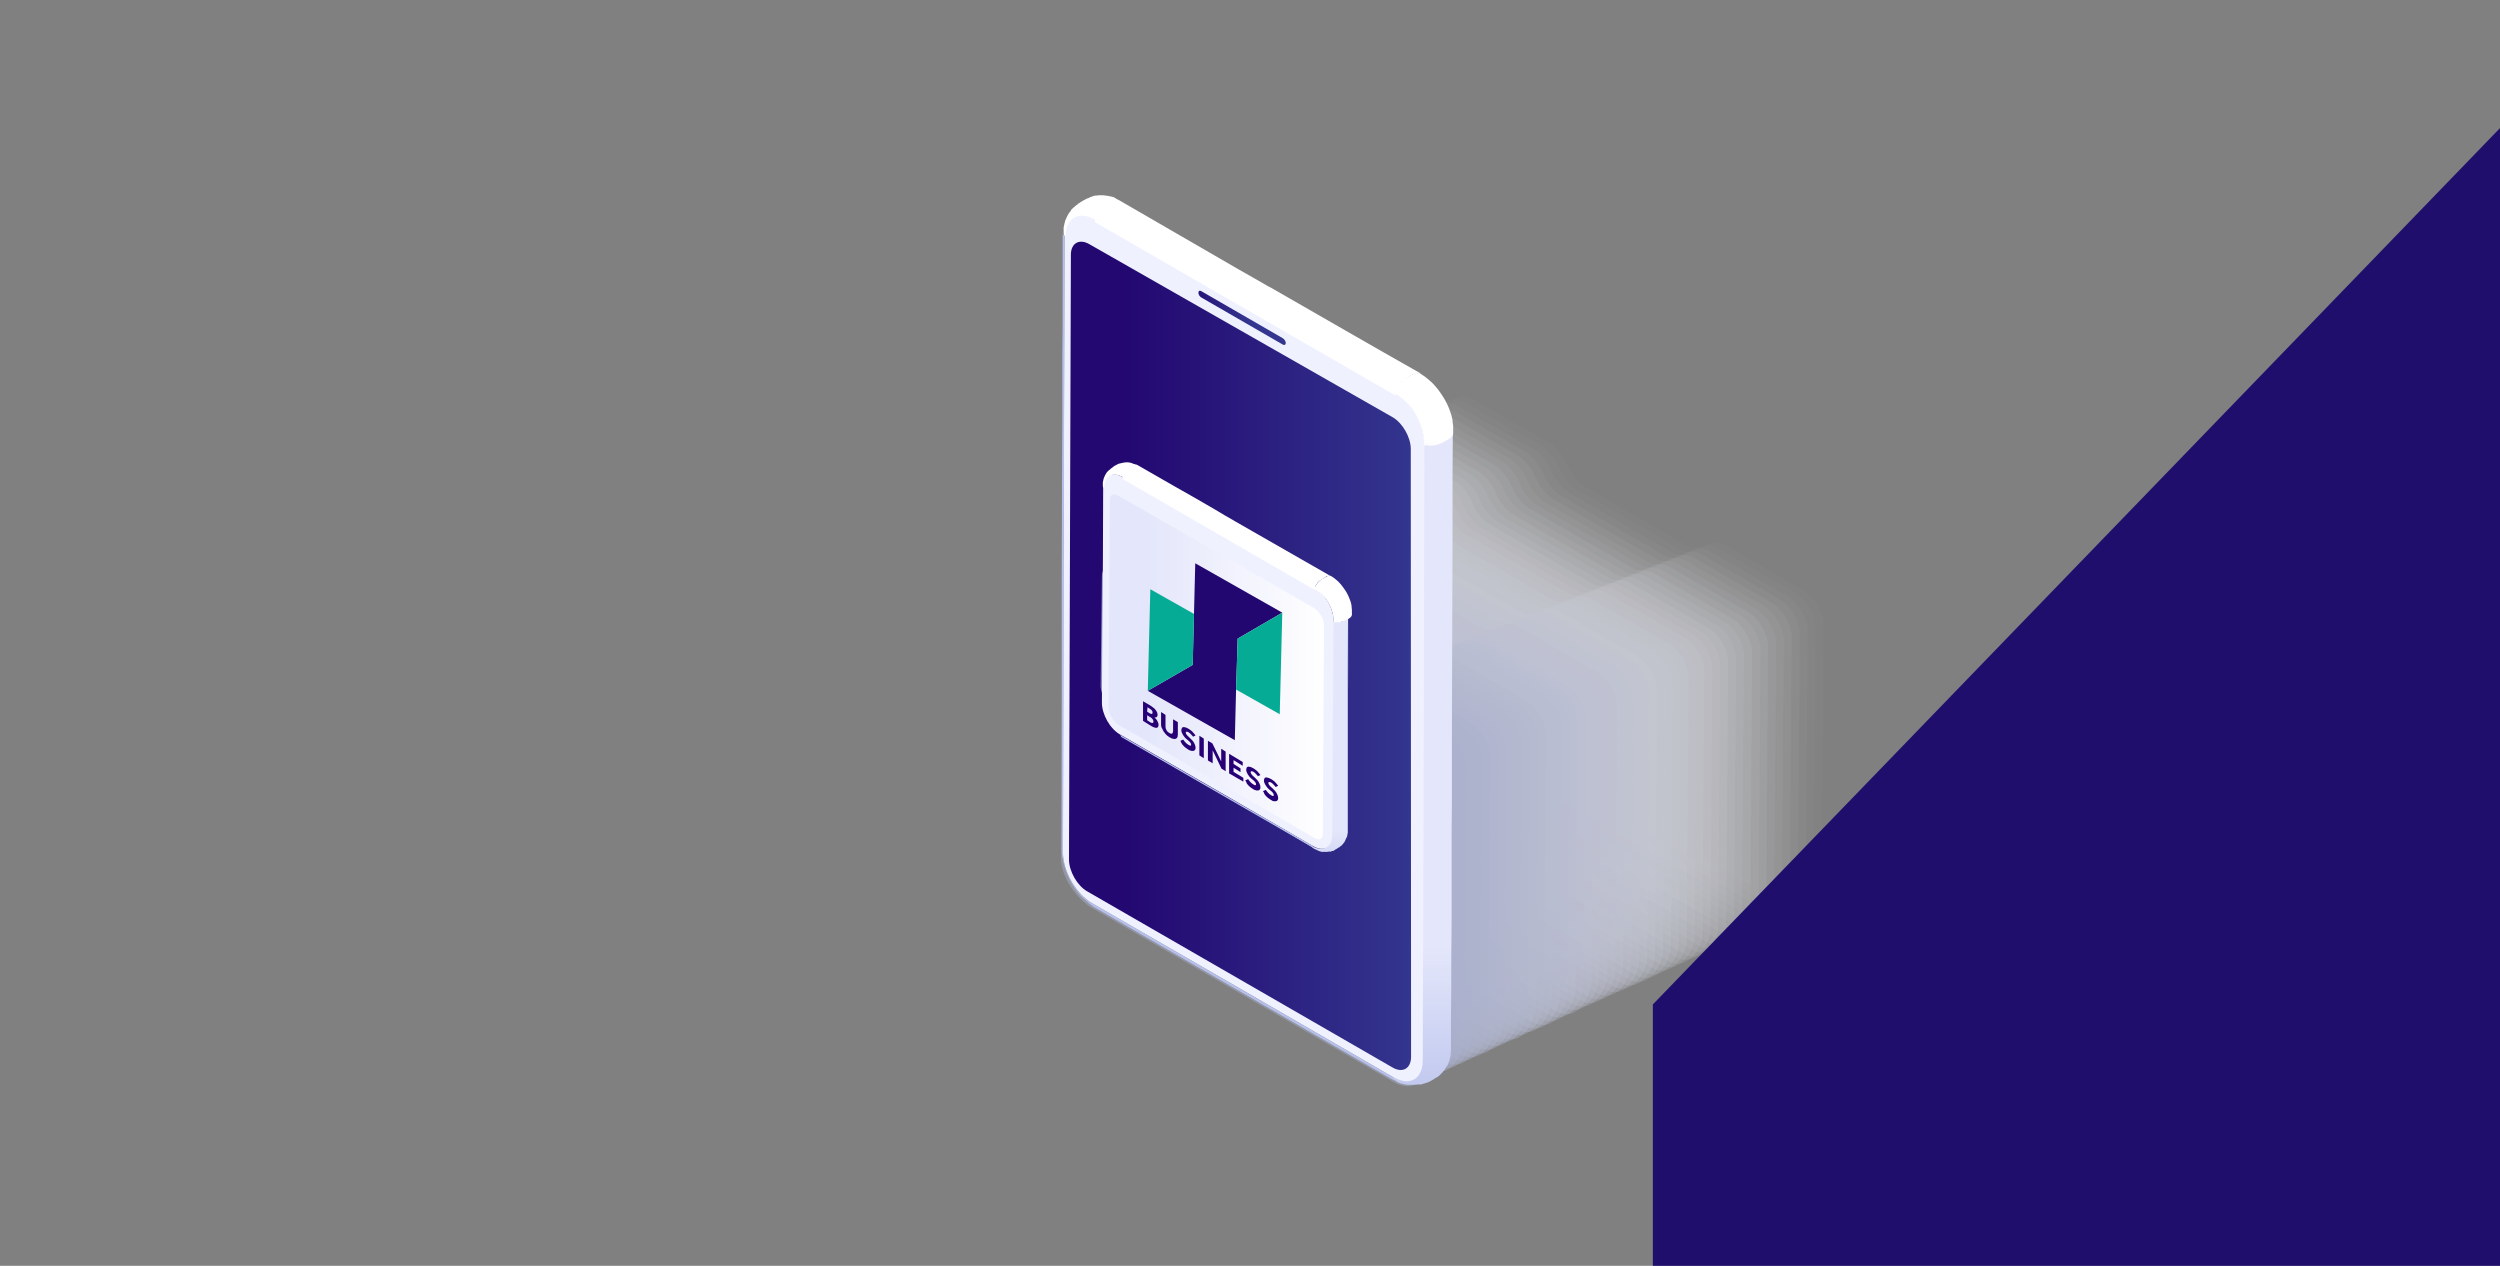 <?xml version="1.0" encoding="utf-8"?>
<!-- Generator: Adobe Illustrator 27.3.1, SVG Export Plug-In . SVG Version: 6.00 Build 0)  -->
<svg version="1.1" id="Layer_1" xmlns="http://www.w3.org/2000/svg" xmlns:xlink="http://www.w3.org/1999/xlink" x="0px" y="0px"
	 viewBox="0 0 790 400" style="enable-background:new 0 0 790 400;" xml:space="preserve">
<rect x="0" y="0" width="790" height="400" fill="#808080" stroke="none"/>
<style type="text/css">
	.st0{opacity:0.7;}
	.st1{fill:#FFFFFF;fill-opacity:0;}
	.st2{fill:#FEFEFF;fill-opacity:0;}
	.st3{opacity:2.000000e-02;fill:#FCFDFE;enable-background:new    ;}
	.st4{opacity:3.000000e-02;fill:#FBFBFE;enable-background:new    ;}
	.st5{opacity:4.000000e-02;fill:#F9FAFD;enable-background:new    ;}
	.st6{opacity:5.000000e-02;fill:#F8F9FD;enable-background:new    ;}
	.st7{opacity:6.000000e-02;fill:#F7F8FD;enable-background:new    ;}
	.st8{opacity:7.000000e-02;fill:#F5F6FC;enable-background:new    ;}
	.st9{opacity:8.000000e-02;fill:#F4F5FC;enable-background:new    ;}
	.st10{opacity:9.000000e-02;fill:#F2F4FB;enable-background:new    ;}
	.st11{opacity:0.1;fill:#F1F3FB;enable-background:new    ;}
	.st12{opacity:0.11;fill:#EFF1FB;enable-background:new    ;}
	.st13{opacity:0.12;fill:#EEF0FA;enable-background:new    ;}
	.st14{opacity:0.13;fill:#EDEFFA;enable-background:new    ;}
	.st15{opacity:0.14;fill:#EBEEFA;enable-background:new    ;}
	.st16{opacity:0.15;fill:#EAECF9;enable-background:new    ;}
	.st17{opacity:0.16;fill:#E8EBF9;enable-background:new    ;}
	.st18{opacity:0.17;fill:#E7EAF8;enable-background:new    ;}
	.st19{opacity:0.18;fill:#E6E9F8;enable-background:new    ;}
	.st20{opacity:0.19;fill:#E4E8F8;enable-background:new    ;}
	.st21{opacity:0.2;fill:#E3E6F7;enable-background:new    ;}
	.st22{opacity:0.21;fill:#E1E5F7;enable-background:new    ;}
	.st23{opacity:0.22;fill:#E0E4F6;enable-background:new    ;}
	.st24{opacity:0.23;fill:#DFE3F6;enable-background:new    ;}
	.st25{opacity:0.24;fill:#DDE1F6;enable-background:new    ;}
	.st26{opacity:0.25;fill:#DCE0F5;enable-background:new    ;}
	.st27{opacity:0.25;fill:#DADFF5;enable-background:new    ;}
	.st28{opacity:0.26;fill:#D9DEF4;enable-background:new    ;}
	.st29{opacity:0.27;fill:#D7DCF4;enable-background:new    ;}
	.st30{opacity:0.28;fill:#D6DBF4;enable-background:new    ;}
	.st31{opacity:0.29;fill:#D5DAF3;enable-background:new    ;}
	.st32{opacity:0.3;fill:#D3D9F3;enable-background:new    ;}
	.st33{opacity:0.31;fill:#D2D7F2;enable-background:new    ;}
	.st34{opacity:0.32;fill:#D0D6F2;enable-background:new    ;}
	.st35{opacity:0.33;fill:#CFD5F2;enable-background:new    ;}
	.st36{opacity:0.34;fill:#CED4F1;enable-background:new    ;}
	.st37{opacity:0.35;fill:#CCD3F1;enable-background:new    ;}
	.st38{opacity:0.36;fill:#CBD1F0;enable-background:new    ;}
	.st39{opacity:0.37;fill:#C9D0F0;enable-background:new    ;}
	.st40{opacity:0.38;fill:#C8CFF0;enable-background:new    ;}
	.st41{opacity:0.39;fill:#C7CEEF;enable-background:new    ;}
	.st42{opacity:0.4;fill:#C5CCEF;enable-background:new    ;}
	.st43{opacity:0.41;fill:#C4CBEF;enable-background:new    ;}
	.st44{opacity:0.42;fill:#C2CAEE;enable-background:new    ;}
	.st45{opacity:0.43;fill:#C1C9EE;enable-background:new    ;}
	.st46{opacity:0.44;fill:#BFC7ED;enable-background:new    ;}
	.st47{opacity:0.45;fill:#BEC6ED;enable-background:new    ;}
	.st48{opacity:0.46;fill:#BDC5ED;enable-background:new    ;}
	.st49{opacity:0.47;fill:#BBC4EC;enable-background:new    ;}
	.st50{opacity:0.48;fill:#BAC2EC;enable-background:new    ;}
	.st51{opacity:0.49;fill:#B8C1EB;enable-background:new    ;}
	.st52{opacity:0.5;fill:#B7C0EB;enable-background:new    ;}
	.st53{fill:url(#SVGID_1_);}
	.st54{fill:#EFF1FE;}
	.st55{fill:url(#SVGID_00000160157759988073947790000009449680308439239314_);}
	.st56{fill:#B7C0EB;}
	.st57{clip-path:url(#SVGID_00000162318039433164959860000018361149639868495278_);}
	.st58{fill:url(#SVGID_00000016039470928816356170000018052253953300228793_);}
	.st59{fill:url(#SVGID_00000094598949905116248720000011528798933071157131_);}
	.st60{fill:url(#SVGID_00000081635139917019598070000006484312404075636658_);}
	.st61{fill:url(#SVGID_00000112597400199712604270000015996290776820387999_);}
	.st62{fill:url(#SVGID_00000034783583470030243910000000937639290303494583_);}
	.st63{fill:url(#SVGID_00000132083893758788905060000017021292343248157887_);}
	.st64{clip-path:url(#SVGID_00000058567251424125657220000001438404893163099796_);}
	.st65{fill:url(#SVGID_00000108287682117788435820000009709758863929944462_);}
	.st66{fill:url(#SVGID_00000167361333767384509230000012768674295448103091_);}
	.st67{fill:url(#SVGID_00000100360677194734706730000010575516873276193707_);}
	.st68{fill:url(#SVGID_00000098215956184947806110000003136307932737667249_);}
	.st69{fill:url(#SVGID_00000059309235697938245990000012404501782807394485_);}
	.st70{fill:#230771;}
	.st71{fill:#06AB95;}
	.st72{clip-path:url(#SVGID_00000125570717024111309400000009657504094619930038_);}
	.st73{fill:#1F0E6C;}
	.st74{enable-background:new    ;}
	.st75{fill:#280076;}
</style>
<g>
	<g id="Layer_1_00000178183774925006318350000006965018267766625955_">
		<g>
			<g class="st0">
				<path class="st1" d="M574.9,184.5l-24.6-14.2c-1.8-1-4.2-1.2-5.3-0.4l-1.5,1c-1.2,0.8-3.6,0.7-5.3-0.4l-32.5-18.8
					c-1.7-1-4-3.7-5-5.9l-0.8-1.8c-1-2.2-3.3-4.9-5-5.9L470.1,124c-3.5-2-6.4-0.4-6.4,3.6l-0.6,87.4c0,4,2.9,9,6.4,11l101.1,58.4
					c4.1,2.7,10-3.2,10.1-7.3l0.6-81.7C581.2,191.4,578.4,186.5,574.9,184.5"/>
				<path class="st2" d="M572.3,185.5l-24.6-14.2c-1.8-1-4.2-1.2-5.3-0.4l-1.5,1c-1.2,0.8-3.6,0.7-5.3-0.4l-32.5-18.8
					c-1.7-1-4-3.7-5-5.9l-0.8-1.8c-1-2.2-3.3-4.9-5-5.9L467.6,125c-3.5-2-6.4-0.4-6.4,3.6l-0.6,87.6c0,4.1,2.9,9.1,6.4,11.1
					l101,58.3c4.2,2.8,10.1-3.3,10.1-7.3l0.6-81.8C578.7,192.4,575.9,187.5,572.3,185.5"/>
				<path class="st3" d="M569.8,186.4l-24.6-14.2c-1.8-1-4.2-1.2-5.3-0.4l-1.5,1c-1.2,0.8-3.6,0.7-5.3-0.4l-32.5-18.8
					c-1.7-1-4-3.7-5-5.9l-0.8-1.8c-1-2.2-3.3-4.9-5-5.9L465.1,126c-3.5-2-6.4-0.4-6.4,3.6l-0.6,87.7c0,4.1,3,9.1,6.5,11.1
					l100.9,58.2c4.3,2.8,10.1-3.4,10.2-7.4l0.6-81.9C576.2,193.4,573.4,188.4,569.8,186.4"/>
				<path class="st4" d="M567.3,187.4l-24.6-14.2c-1.8-1-4.2-1.2-5.3-0.4l-1.5,1c-1.2,0.8-3.6,0.7-5.3-0.4l-32.5-18.8
					c-1.7-1-4-3.7-5-5.9l-0.8-1.8c-1-2.2-3.3-4.9-5-5.9L462.6,127c-3.5-2-6.4-0.4-6.4,3.6l-0.6,87.8c0,4.2,3.1,9.2,6.5,11.2
					l100.8,58.2c4.4,2.9,10.2-3.4,10.2-7.5l0.6-81.9C573.7,194.4,570.9,189.5,567.3,187.4"/>
				<path class="st5" d="M564.8,188.4l-24.6-14.2c-1.8-1-4.2-1.2-5.3-0.4l-1.5,1c-1.2,0.8-3.6,0.7-5.3-0.4l-32.5-18.8
					c-1.7-1-4-3.7-5-5.9l-0.8-1.8c-1-2.2-3.3-4.9-5-5.9L460.1,128c-3.5-2-6.4-0.4-6.4,3.6l-0.6,88c0,4.3,3.2,9.3,6.6,11.3L560.4,289
					c4.5,2.9,10.2-3.5,10.2-7.5l0.6-82C571.2,195.4,568.4,190.4,564.8,188.4"/>
				<path class="st6" d="M562.3,189.4l-24.6-14.2c-1.8-1-4.2-1.2-5.3-0.4l-1.5,1c-1.2,0.8-3.6,0.7-5.3-0.4l-32.5-18.8
					c-1.7-1-4-3.7-5-5.9l-0.8-1.8c-1-2.2-3.3-4.9-5-5.9l-24.7-14.2c-3.5-2-6.4-0.4-6.4,3.6l-0.6,88.1c0,4.3,3.2,9.4,6.6,11.4
					l100.6,58.1c4.6,2.9,10.2-3.6,10.3-7.6l0.6-82.1C568.7,196.4,565.9,191.4,562.3,189.4"/>
				<path class="st7" d="M559.8,190.4l-24.6-14.2c-1.8-1-4.2-1.2-5.3-0.4l-1.5,1c-1.2,0.8-3.6,0.7-5.3-0.4l-32.5-18.8
					c-1.7-1-4-3.7-5-5.9l-0.8-1.8c-1-2.2-3.3-4.9-5-5.9l-24.7-14.2c-3.5-2-6.4-0.4-6.4,3.6l-0.6,88.2c0.1,4.4,3.3,9.5,6.7,11.4
					l100.5,58c4.7,3,10.3-3.6,10.3-7.7l0.6-82.1C566.2,197.4,563.3,192.4,559.8,190.4"/>
				<path class="st8" d="M557.3,191.4l-24.6-14.2c-1.8-1-4.2-1.2-5.3-0.4l-1.5,1c-1.2,0.8-3.6,0.7-5.3-0.4l-32.5-18.8
					c-1.7-1-4-3.7-5-5.9l-0.8-1.8c-1-2.2-3.3-4.9-5-5.9l-24.7-14.2c-3.5-2-6.4-0.4-6.4,3.6l-0.6,88.3c0.1,4.4,3.4,9.6,6.8,11.5
					l100.4,58c4.8,3,10.3-3.7,10.3-7.7l0.6-82.2C563.7,198.4,560.8,193.4,557.3,191.4"/>
				<path class="st9" d="M554.8,192.4l-24.6-14.2c-1.8-1-4.2-1.2-5.3-0.4l-1.5,1c-1.2,0.8-3.6,0.7-5.3-0.4l-32.5-18.8
					c-1.7-1-4-3.7-5-5.9l-0.8-1.8c-1-2.2-3.3-4.9-5-5.9l-24.7-14.2c-3.5-2-6.4-0.4-6.4,3.6l-0.6,88.5c0.1,4.5,3.5,9.6,6.8,11.6
					l100.3,57.9c4.9,3.1,10.4-3.8,10.4-7.8l0.6-82.3C561.2,199.4,558.3,194.4,554.8,192.4"/>
				<path class="st10" d="M552.3,193.4l-24.6-14.2c-1.8-1-4.2-1.2-5.3-0.4l-1.5,1c-1.2,0.8-3.6,0.7-5.3-0.4l-32.5-18.8
					c-1.7-1-4-3.7-5-5.9l-0.8-1.8c-1-2.2-3.3-4.9-5-5.9l-24.7-14.2c-3.5-2-6.4-0.4-6.4,3.6l-0.6,88.6c0.1,4.6,3.5,9.7,6.9,11.6
					l100.2,57.8c5,3.1,10.4-3.8,10.4-7.9l0.6-82.4C558.7,200.4,555.8,195.4,552.3,193.4"/>
				<path class="st11" d="M549.8,194.4l-24.6-14.2c-1.8-1-4.2-1.2-5.3-0.4l-1.5,1c-1.2,0.8-3.6,0.7-5.3-0.4l-32.5-18.8
					c-1.7-1-4-3.7-5-5.9l-0.8-1.8c-1-2.2-3.3-4.9-5-5.9l-24.7-14.2c-3.5-2-6.4-0.4-6.4,3.6l-0.6,88.7c0.1,4.6,3.6,9.8,7,11.7
					l100.1,57.8c5,3.1,10.5-3.9,10.5-7.9l0.6-82.4C556.2,201.4,553.3,196.4,549.8,194.4"/>
				<path class="st12" d="M547.3,195.4l-24.6-14.2c-1.8-1-4.2-1.2-5.3-0.4l-1.5,1c-1.2,0.8-3.6,0.7-5.3-0.4l-32.5-18.8
					c-1.7-1-4-3.7-5-5.9l-0.8-1.8c-1-2.2-3.3-4.9-5-5.9l-24.7-14.2c-3.5-2-6.4-0.4-6.4,3.6l-0.6,88.8c0.1,4.7,3.7,9.9,7,11.8
					l100,57.7c5.2,3.2,10.5-4,10.5-8l0.6-82.5C553.7,202.4,550.8,197.4,547.3,195.4"/>
				<path class="st13" d="M544.8,196.4l-24.6-14.2c-1.8-1-4.2-1.2-5.3-0.4l-1.5,1c-1.2,0.8-3.6,0.7-5.3-0.4l-32.5-18.8
					c-1.7-1-4-3.7-5-5.9l-0.8-1.8c-1-2.2-3.3-4.9-5-5.9l-24.7-14.2c-3.5-2-6.4-0.4-6.4,3.6l-0.6,89c0.1,4.7,3.8,10,7.1,11.8L540,298
					c5.2,3.2,10.5-4,10.5-8.1l0.6-82.6C551.2,203.4,548.3,198.4,544.8,196.4"/>
				<path class="st14" d="M542.3,197.4l-24.6-14.2c-1.8-1-4.2-1.2-5.3-0.4l-1.5,1c-1.2,0.8-3.6,0.7-5.3-0.4L473,164.7
					c-1.7-1-4-3.7-5-5.9l-0.8-1.8c-1-2.2-3.2-4.9-5-5.9l-24.7-14.2c-3.5-2-6.4-0.4-6.4,3.6l-0.6,89.1c0.1,4.8,3.9,10.1,7.1,11.9
					l99.8,57.6c5.3,3.3,10.6-4.1,10.6-8.1l0.6-82.6C548.6,204.3,545.8,199.4,542.3,197.4"/>
				<path class="st15" d="M539.8,198.4l-24.6-14.2c-1.8-1-4.1-1.2-5.3-0.4l-1.5,1c-1.2,0.8-3.6,0.7-5.3-0.4l-32.5-18.8
					c-1.7-1-4-3.7-5-5.9l-0.8-1.8c-1-2.2-3.2-4.9-5-5.9L435,137.9c-3.5-2-6.4-0.4-6.4,3.6l-0.6,89.2c0.2,4.9,3.9,10.1,7.2,12
					l99.7,57.5c5.4,3.3,10.6-4.2,10.6-8.2l0.6-82.7C546.1,205.3,543.3,200.4,539.8,198.4"/>
				<path class="st16" d="M537.2,199.4l-24.6-14.2c-1.8-1-4.1-1.2-5.3-0.4l-1.5,1c-1.2,0.8-3.6,0.7-5.3-0.4L468,166.7
					c-1.7-1-4-3.7-5-5.9l-0.8-1.8c-1-2.2-3.2-4.9-5-5.9l-24.7-14.2c-3.5-2-6.4-0.4-6.4,3.6l-0.6,89.4c0.2,4.9,4,10.2,7.2,12.1
					l99.6,57.5c5.5,3.4,10.6-4.2,10.7-8.3l0.6-82.8C543.6,206.3,540.8,201.4,537.2,199.4"/>
				<path class="st17" d="M534.7,200.4l-24.6-14.2c-1.8-1-4.1-1.2-5.3-0.4l-1.5,1c-1.2,0.8-3.6,0.7-5.3-0.4l-32.5-18.8
					c-1.7-1-4-3.7-5-5.9l-0.8-1.8c-1-2.2-3.2-4.9-5-5.9L430,139.9c-3.5-2-6.4-0.4-6.4,3.6L423,233c0.2,5,4.1,10.3,7.3,12.1
					l99.5,57.4c5.6,3.4,10.7-4.3,10.7-8.3l0.6-82.9C541.1,207.3,538.3,202.4,534.7,200.4"/>
				<path class="st18" d="M532.2,201.4l-24.6-14.2c-1.8-1-4.1-1.2-5.3-0.4l-1.5,1c-1.2,0.8-3.6,0.7-5.3-0.4L463,168.7
					c-1.7-1-4-3.7-5-5.9l-0.8-1.8c-1-2.2-3.2-4.9-5-5.9l-24.7-14.2c-3.5-2-6.4-0.4-6.4,3.6l-0.6,89.6c0.2,5,4.2,10.4,7.4,12.2
					l99.4,57.4c5.7,3.4,10.7-4.4,10.7-8.4l0.6-82.9C538.6,208.3,535.8,203.4,532.2,201.4"/>
				<path class="st19" d="M529.7,202.4l-24.6-14.2c-1.8-1-4.1-1.2-5.3-0.4l-1.5,1c-1.2,0.8-3.6,0.7-5.3-0.4l-32.5-18.8
					c-1.7-1-4-3.7-5-5.9l-0.8-1.8c-1-2.2-3.2-4.9-5-5.9L425,141.9c-3.5-2-6.4-0.4-6.4,3.6l-0.6,89.7c0.2,5.1,4.2,10.5,7.4,12.3
					l99.3,57.3c5.8,3.5,10.8-4.5,10.8-8.5l0.6-83C536.1,209.3,533.2,204.4,529.7,202.4"/>
				<path class="st20" d="M527.2,203.4l-24.6-14.2c-1.8-1-4.1-1.2-5.3-0.4l-1.5,1c-1.2,0.8-3.6,0.7-5.3-0.4L458,170.7
					c-1.7-1-4-3.7-5-5.9l-0.8-1.8c-1-2.2-3.2-4.9-5-5.9l-24.7-14.2c-3.5-2-6.4-0.4-6.4,3.6l-0.6,89.8c0.2,5.1,4.3,10.5,7.5,12.3
					l99.2,57.3c5.9,3.5,10.8-4.5,10.8-8.5l0.6-83.1C533.6,210.3,530.7,205.4,527.2,203.4"/>
				<path class="st21" d="M524.7,204.4l-24.6-14.2c-1.8-1-4.1-1.2-5.3-0.4l-1.5,1c-1.2,0.8-3.6,0.7-5.3-0.4l-32.5-18.8
					c-1.7-1-4-3.7-5-5.9l-0.8-1.8c-1-2.2-3.2-4.9-5-5.9L420,143.9c-3.5-2-6.4-0.4-6.4,3.6l-0.6,90c0.2,5.2,4.4,10.6,7.5,12.4
					l99.1,57.2c6,3.5,10.8-4.6,10.9-8.6l0.6-83.1C531.1,211.3,528.2,206.4,524.7,204.4"/>
				<path class="st22" d="M522.2,205.4l-24.6-14.2c-1.8-1-4.1-1.2-5.3-0.4l-1.5,1c-1.2,0.8-3.6,0.7-5.3-0.4L453,172.7
					c-1.7-1-4-3.7-5-5.9l-0.8-1.8c-1-2.2-3.2-4.9-5-5.9l-24.7-14.2c-3.5-2-6.4-0.4-6.4,3.6l-0.6,90.1c0.2,5.3,4.5,10.7,7.6,12.5
					l99,57.1c6.1,3.6,10.9-4.6,10.9-8.7l0.6-83.2C528.6,212.3,525.7,207.4,522.2,205.4"/>
				<path class="st23" d="M519.7,206.3l-24.6-14.2c-1.8-1-4.1-1.2-5.3-0.4l-1.5,1c-1.2,0.8-3.6,0.7-5.3-0.4l-32.5-18.8
					c-1.7-1-4-3.7-5-5.9l-0.8-1.8c-1-2.2-3.2-4.9-5-5.9L415,145.9c-3.5-2-6.4-0.4-6.4,3.6l-0.6,90.2c0.3,5.3,4.5,10.8,7.7,12.6
					l98.9,57.1c6.2,3.6,10.9-4.7,10.9-8.8l0.6-83.3C526.1,213.3,523.2,208.3,519.7,206.3"/>
				<path class="st24" d="M517.2,207.3l-24.6-14.2c-1.8-1-4.1-1.2-5.3-0.4l-1.5,1c-1.2,0.8-3.6,0.7-5.3-0.4L448,174.7
					c-1.7-1-4-3.7-5-5.9l-0.8-1.8c-1-2.2-3.2-4.9-5-5.9l-24.7-14.2c-3.5-2-6.4-0.4-6.4,3.6l-0.6,90.4c0.3,5.4,4.6,10.9,7.7,12.6
					l98.8,57c6.3,3.7,11-4.8,11-8.8l0.6-83.4C523.6,214.3,520.7,209.3,517.2,207.3"/>
				<path class="st25" d="M514.7,208.3l-24.6-14.2c-1.8-1-4.1-1.2-5.3-0.4l-1.5,1c-1.2,0.8-3.6,0.7-5.3-0.4l-32.5-18.8
					c-1.7-1-4-3.7-5-5.9l-0.8-1.8c-1-2.2-3.2-4.9-5-5.9l-24.7-14.2c-3.5-2-6.4-0.4-6.4,3.6l-0.6,90.5c0.3,5.4,4.7,11,7.8,12.7
					l98.7,57c6.4,3.7,11-4.9,11-8.9l0.6-83.4C521,215.3,518.2,210.3,514.7,208.3"/>
				<path class="st26" d="M512.2,209.3l-24.6-14.2c-1.8-1-4.1-1.2-5.3-0.4l-1.5,1c-1.2,0.8-3.6,0.7-5.3-0.4l-32.5-18.8
					c-1.7-1-4-3.7-5-5.9l-0.8-1.8c-1-2.2-3.2-4.9-5-5.9l-24.7-14.2c-3.5-2-6.4-0.4-6.4,3.6l-0.6,90.6c0.3,5.5,4.8,11,7.9,12.8
					l98.6,56.9c6.5,3.8,11-4.9,11-9l0.6-83.5C518.5,216.3,515.7,211.3,512.2,209.3"/>
				<path class="st27" d="M509.7,210.3l-24.6-14.2c-1.8-1-4.1-1.2-5.3-0.4l-1.5,1c-1.2,0.8-3.6,0.7-5.3-0.4l-32.5-18.8
					c-1.7-1-4-3.7-5-5.9l-0.8-1.8c-1-2.2-3.2-4.9-5-5.9l-24.7-14.2c-3.5-2-6.4-0.4-6.4,3.6l-0.6,90.7c0.3,5.6,4.9,11.1,7.9,12.8
					l98.5,56.9c6.6,3.8,11.1-5,11.1-9l0.6-83.6C516,217.3,513.2,212.3,509.7,210.3"/>
				<path class="st28" d="M507.1,211.3l-24.6-14.2c-1.8-1-4.1-1.2-5.3-0.4l-1.5,1c-1.2,0.8-3.6,0.7-5.3-0.4l-32.5-18.8
					c-1.7-1-4-3.7-5-5.9l-0.8-1.8c-1-2.2-3.2-4.9-5-5.9l-24.7-14.2c-3.5-2-6.4-0.4-6.4,3.6l-0.6,90.9c0.3,5.6,4.9,11.2,8,12.9
					l98.4,56.8c6.7,3.8,11.1-5.1,11.1-9.1l0.6-83.6C513.5,218.3,510.7,213.3,507.1,211.3"/>
				<path class="st29" d="M504.6,212.3L480,198.1c-1.8-1-4.1-1.2-5.3-0.4l-1.5,1c-1.2,0.8-3.6,0.7-5.3-0.4l-32.5-18.8
					c-1.7-1-4-3.7-5-5.9l-0.8-1.8c-1-2.2-3.2-4.9-5-5.9l-24.7-14.2c-3.5-2-6.4-0.4-6.4,3.6l-0.6,91c0.4,5.7,5,11.3,8,13l98.3,56.7
					c6.8,3.9,11.2-5.1,11.2-9.2l0.6-83.7C511,219.3,508.2,214.3,504.6,212.3"/>
				<path class="st30" d="M502.1,213.3l-24.6-14.2c-1.8-1-4.1-1.2-5.3-0.4l-1.5,1c-1.2,0.8-3.6,0.7-5.3-0.4l-32.5-18.8
					c-1.7-1-4-3.7-5-5.9l-0.8-1.8c-1-2.2-3.2-4.9-5-5.9l-24.7-14.2c-3.5-2-6.4-0.4-6.4,3.6l-0.6,91.1c0.4,5.7,5.1,11.4,8.1,13
					l98.2,56.7c6.9,3.9,11.2-5.2,11.2-9.2l0.6-83.8C508.5,220.3,505.7,215.3,502.1,213.3"/>
				<path class="st31" d="M499.6,214.3L475,200.1c-1.8-1-4.1-1.2-5.3-0.4l-1.5,1c-1.2,0.8-3.6,0.7-5.3-0.4l-32.5-18.8
					c-1.7-1-4-3.7-5-5.9l-0.8-1.8c-1-2.2-3.2-4.9-5-5.9l-24.7-14.2c-3.5-2-6.4-0.4-6.4,3.6l-0.6,91.2c0.4,5.8,5.2,11.4,8.1,13.1
					l98.1,56.6c7,4,11.2-5.3,11.2-9.3l0.6-83.9C506,221.3,503.1,216.3,499.6,214.3"/>
				<path class="st32" d="M497.1,215.3l-24.6-14.2c-1.8-1-4.1-1.2-5.3-0.4l-1.5,1c-1.2,0.8-3.6,0.7-5.3-0.4l-32.5-18.8
					c-1.7-1-4-3.7-5-5.9l-0.8-1.8c-1-2.2-3.2-4.9-5-5.9l-24.7-14.2c-3.5-2-6.4-0.4-6.4,3.6l-0.6,91.4c0.4,5.8,5.2,11.5,8.2,13.2
					l98,56.6c7.1,4,11.3-5.3,11.3-9.4l0.6-83.9C503.5,222.2,500.6,217.3,497.1,215.3"/>
				<path class="st33" d="M494.6,216.3L470,202.1c-1.8-1-4.1-1.2-5.3-0.4l-1.5,1c-1.2,0.8-3.6,0.7-5.3-0.4l-32.5-18.8
					c-1.7-1-4-3.7-5-5.9l-0.8-1.8c-1-2.2-3.2-4.9-5-5.9l-24.7-14.2c-3.5-2-6.4-0.4-6.4,3.6l-0.6,91.5c0.4,5.9,5.3,11.6,8.3,13.2
					l97.9,56.5c7.2,4,11.3-5.4,11.3-9.4l0.6-84C501,223.2,498.1,218.3,494.6,216.3"/>
				<path class="st34" d="M492.1,217.3l-24.6-14.2c-1.8-1-4.1-1.2-5.3-0.4l-1.5,1c-1.2,0.8-3.6,0.7-5.3-0.4l-32.5-18.8
					c-1.7-1-4-3.7-5-5.9l-0.8-1.8c-1-2.2-3.2-4.9-5-5.9l-24.7-14.2c-3.5-2-6.4-0.4-6.4,3.6l-0.6,91.6c0.4,6,5.4,11.7,8.3,13.3
					l97.8,56.5c7.3,4.1,11.4-5.5,11.4-9.5l0.6-84.1C498.5,224.2,495.6,219.3,492.1,217.3"/>
				<path class="st35" d="M489.6,218.3L465,204.1c-1.8-1-4.1-1.2-5.3-0.4l-1.5,1c-1.2,0.8-3.6,0.7-5.3-0.4l-32.5-18.8
					c-1.7-1-4-3.7-5-5.9l-0.8-1.8c-1-2.2-3.2-4.9-5-5.9l-24.7-14.2c-3.5-2-6.4-0.4-6.4,3.6l-0.6,91.8c0.4,6,5.5,11.8,8.4,13.4
					l97.7,56.4c7.4,4.1,11.4-5.5,11.4-9.6l0.6-84.1C496,225.2,493.1,220.3,489.6,218.3"/>
				<path class="st36" d="M487.1,219.3l-24.6-14.2c-1.8-1-4.1-1.2-5.3-0.4l-1.5,1c-1.2,0.8-3.6,0.7-5.3-0.4l-32.5-18.8
					c-1.7-1-4-3.7-5-5.9l-0.8-1.8c-1-2.2-3.2-4.9-5-5.9l-24.7-14.2c-3.5-2-6.4-0.4-6.4,3.6l-0.6,91.9c0.4,6.1,5.5,11.9,8.5,13.5
					l97.6,56.3c7.5,4.2,11.4-5.6,11.5-9.6l0.6-84.2C493.4,226.2,490.6,221.3,487.1,219.3"/>
				<path class="st37" d="M484.6,220.3L460,206.1c-1.8-1-4.1-1.2-5.3-0.4l-1.5,1c-1.2,0.8-3.6,0.7-5.3-0.4l-32.5-18.8
					c-1.7-1-4-3.7-5-5.9l-0.8-1.8c-1-2.2-3.2-4.9-5-5.9l-24.7-14.2c-3.5-2-6.4-0.4-6.4,3.6l-0.6,92c0.5,6.1,5.6,12,8.5,13.5
					l97.5,56.3c7.6,4.2,11.5-5.7,11.5-9.7l0.6-84.3C490.9,227.2,488.1,222.3,484.6,220.3"/>
				<path class="st38" d="M482.1,221.3L457.5,207c-1.8-1-4.1-1.2-5.3-0.4l-1.5,1c-1.2,0.8-3.6,0.7-5.3-0.4l-32.5-18.8
					c-1.8-1-4-3.7-5-5.9l-0.8-1.8c-1-2.2-3.2-4.9-5-5.9l-24.7-14.2c-3.5-2-6.4-0.4-6.4,3.6l-0.6,92.1c0.5,6.2,5.7,12,8.6,13.6
					l97.4,56.2c7.7,4.2,11.5-5.7,11.5-9.8l0.6-84.4C488.4,228.2,485.6,223.3,482.1,221.3"/>
				<path class="st39" d="M479.6,222.3L455,208c-1.8-1-4.1-1.2-5.3-0.4l-1.5,1c-1.2,0.8-3.6,0.7-5.3-0.4l-32.5-18.8
					c-1.8-1-4-3.7-5-5.9l-0.8-1.8c-1-2.2-3.2-4.9-5-5.9l-24.7-14.2c-3.5-2-6.4-0.4-6.4,3.6l-0.6,92.3c0.5,6.2,5.8,12.1,8.6,13.7
					l97.3,56.2c7.8,4.3,11.5-5.8,11.6-9.8l0.6-84.4C485.9,229.2,483.1,224.3,479.6,222.3"/>
				<path class="st40" d="M477,223.2L452.4,209c-1.8-1-4.1-1.2-5.3-0.4l-1.5,1c-1.2,0.8-3.6,0.7-5.3-0.4l-32.5-18.8
					c-1.8-1-4-3.7-5-5.9l-0.8-1.8c-1-2.2-3.2-4.9-5-5.9l-24.7-14.2c-3.5-2-6.4-0.4-6.4,3.6l-0.6,92.4c0.5,6.3,5.9,12.2,8.7,13.7
					l97.2,56.1c7.9,4.3,11.6-5.9,11.6-9.9l0.6-84.5C483.4,230.2,480.6,225.3,477,223.2"/>
				<path class="st41" d="M474.5,224.2L449.9,210c-1.8-1-4.1-1.2-5.3-0.4l-1.5,1c-1.2,0.8-3.6,0.7-5.3-0.4l-32.5-18.8
					c-1.8-1-4-3.7-5-5.9l-0.8-1.8c-1-2.2-3.2-4.9-5-5.9l-24.7-14.2c-3.5-2-6.4-0.4-6.4,3.6l-0.6,92.5c0.5,6.4,5.9,12.3,8.8,13.8
					l97.1,56c8,4.4,11.6-5.9,11.6-10l0.6-84.6C480.9,231.2,478.1,226.3,474.5,224.2"/>
				<path class="st42" d="M472,225.2L447.4,211c-1.8-1-4.1-1.2-5.3-0.4l-1.5,1c-1.2,0.8-3.6,0.7-5.3-0.4l-32.5-18.8
					c-1.8-1-4-3.7-5-5.9l-0.8-1.8c-1-2.2-3.2-4.9-5-5.9l-24.7-14.2c-3.5-2-6.4-0.4-6.4,3.6l-0.6,92.6c0.5,6.4,6,12.4,8.8,13.9l97,56
					c8,4.4,11.7-6,11.7-10l0.6-84.6C478.4,232.2,475.5,227.3,472,225.2"/>
				<path class="st43" d="M469.5,226.2L444.9,212c-1.8-1-4.1-1.2-5.3-0.4l-1.5,1c-1.2,0.8-3.6,0.7-5.3-0.4l-32.5-18.8
					c-1.8-1-4-3.7-5-5.9l-0.8-1.8c-1-2.2-3.2-4.9-5-5.9l-24.7-14.2c-3.5-2-6.4-0.4-6.4,3.6l-0.6,92.8c0.5,6.5,6.1,12.4,8.9,14
					l96.9,55.9c8.1,4.5,11.7-6.1,11.7-10.1l0.6-84.7C475.9,233.2,473,228.2,469.5,226.2"/>
				<path class="st44" d="M467,227.2L442.4,213c-1.8-1-4.1-1.2-5.3-0.4l-1.5,1c-1.2,0.8-3.6,0.7-5.3-0.4l-32.5-18.8
					c-1.8-1-4-3.7-5-5.9l-0.8-1.8c-1-2.2-3.2-4.9-5-5.9l-24.7-14.2c-3.5-2-6.4-0.4-6.4,3.6l-0.6,92.9c0.5,6.5,6.2,12.5,8.9,14
					l96.8,55.9c8.2,4.5,11.8-6.1,11.8-10.2l0.6-84.8C473.4,234.2,470.5,229.2,467,227.2"/>
				<path class="st45" d="M464.5,228.2L439.9,214c-1.8-1-4.1-1.2-5.3-0.4l-1.5,1c-1.2,0.8-3.6,0.7-5.3-0.4l-32.5-18.8
					c-1.8-1-4-3.7-5-5.9l-0.8-1.8c-1-2.2-3.2-4.9-5-5.9l-24.7-14.2c-3.5-2-6.4-0.4-6.4,3.6l-0.6,93c0.5,6.6,6.2,12.6,9,14.1
					l96.7,55.8c8.3,4.5,11.8-6.2,11.8-10.2l0.6-84.9C470.9,235.2,468,230.2,464.5,228.2"/>
				<path class="st46" d="M462,229.2L437.4,215c-1.8-1-4.1-1.2-5.3-0.4l-1.5,1c-1.2,0.8-3.6,0.7-5.3-0.4l-32.5-18.8
					c-1.8-1-4-3.7-5-5.9l-0.8-1.8c-1-2.2-3.2-4.9-5-5.9l-24.7-14.2c-3.5-2-6.4-0.4-6.4,3.6l-0.6,93.1c0.6,6.6,6.3,12.7,9,14.2
					l96.6,55.8c8.4,4.6,11.8-6.3,11.8-10.3l0.6-84.9C468.4,236.2,465.5,231.2,462,229.2"/>
				<path class="st47" d="M459.5,230.2L434.9,216c-1.8-1-4.1-1.2-5.3-0.4l-1.5,1c-1.2,0.8-3.6,0.7-5.3-0.4l-32.5-18.8
					c-1.8-1-4-3.7-5-5.9l-0.8-1.8c-1-2.2-3.2-4.9-5-5.9l-24.7-14.2c-3.5-2-6.4-0.4-6.4,3.6l-0.6,93.3c0.6,6.7,6.4,12.8,9.1,14.2
					l96.5,55.7c8.5,4.6,11.9-6.4,11.9-10.4l0.6-85C465.9,237.2,463,232.2,459.5,230.2"/>
				<path class="st48" d="M457,231.2L432.4,217c-1.8-1-4.1-1.2-5.3-0.4l-1.5,1c-1.2,0.8-3.6,0.7-5.3-0.4l-32.5-18.8
					c-1.8-1-4-3.7-5-5.9l-0.8-1.8c-1-2.2-3.2-4.9-5-5.9l-24.7-14.2c-3.5-2-6.4-0.4-6.4,3.6l-0.6,93.4c0.6,6.8,6.5,12.9,9.2,14.3
					l96.4,55.6c8.6,4.7,11.9-6.4,11.9-10.5l0.6-85.1C463.4,238.2,460.5,233.2,457,231.2"/>
				<path class="st49" d="M454.5,232.2L429.9,218c-1.8-1-4.1-1.2-5.3-0.4l-1.5,1c-1.2,0.8-3.6,0.7-5.3-0.4l-32.5-18.8
					c-1.8-1-4-3.7-5-5.9l-0.8-1.8c-1-2.2-3.2-4.9-5-5.9l-24.7-14.2c-3.5-2-6.4-0.4-6.4,3.6l-0.6,93.5c0.6,6.8,6.6,12.9,9.2,14.4
					l96.3,55.6c8.7,4.7,12-6.5,12-10.5l0.6-85.2C460.9,239.2,458,234.2,454.5,232.2"/>
				<path class="st50" d="M452,233.2L427.4,219c-1.8-1-4.1-1.2-5.3-0.4l-1.5,1c-1.2,0.8-3.6,0.7-5.3-0.4l-32.5-18.8
					c-1.8-1-4-3.7-5-5.9l-0.8-1.8c-1-2.2-3.2-4.9-5-5.9l-24.7-14.2c-3.5-2-6.4-0.4-6.4,3.6l-0.6,93.6c0.6,6.9,6.6,13,9.3,14.4
					l96.2,55.5c8.8,4.7,12-6.6,12-10.6l0.6-85.2C458.3,240.2,455.5,235.2,452,233.2"/>
				<path class="st51" d="M449.5,234.2L424.9,220c-1.8-1-4.1-1.2-5.3-0.4l-1.5,1c-1.2,0.8-3.6,0.7-5.3-0.4l-32.5-18.8
					c-1.8-1-4-3.7-5-5.9l-0.8-1.8c-1-2.2-3.2-4.9-5-5.9l-24.7-14.2c-3.5-2-6.4-0.4-6.4,3.6l-0.6,93.8c0.6,7,6.7,13.1,9.4,14.5
					l96.1,55.5c8.9,4.8,12-6.6,12-10.6l0.6-85.3C455.9,241.1,453,236.2,449.5,234.2"/>
				<path class="st52" d="M447,235.2L422.4,221c-1.8-1-4.1-1.2-5.3-0.4l-1.5,1c-1.2,0.8-3.6,0.7-5.3-0.4l-32.5-18.8
					c-1.8-1-4-3.7-5-5.9l-0.8-1.8c-1-2.2-3.2-4.9-5-5.9l-24.7-14.2c-3.5-2-6.4-0.4-6.4,3.6l-0.6,93.9c0.6,7,6.8,13.2,9.4,14.6
					l96,55.4c9,4.8,12.1-6.7,12.1-10.7l0.6-85.4C453.3,242.1,450.5,237.2,447,235.2"/>
			</g>
			
				<linearGradient id="SVGID_1_" gradientUnits="userSpaceOnUse" x1="4235.962" y1="4429.027" x2="4235.962" y2="4817.167" gradientTransform="matrix(0.53 0 0 -0.53 -1795.44 2704.29)">
				<stop  offset="0" style="stop-color:#B7C0EB"/>
				<stop  offset="0.28" style="stop-color:#E4E7FB"/>
				<stop  offset="1" style="stop-color:#E4E7FB"/>
			</linearGradient>
			<path class="st53" d="M459.1,136.4C459.1,136.4,459.1,136.4,459.1,136.4c0,0.2-0.1,0.2-0.1,0.3c0,0.1,0,0.1-0.1,0.1
				c0,0.1-0.1,0.1-0.1,0.2c0,0.1-0.1,0.1-0.1,0.2c0,0-0.1,0.1-0.1,0.1c-0.1,0.1-0.2,0.3-0.4,0.4c0,0-0.1,0.1-0.1,0.1
				c-0.1,0.1-0.2,0.2-0.3,0.3c-0.1,0-0.1,0.1-0.2,0.1c-0.1,0.1-0.2,0.2-0.4,0.2c-0.1,0.1-0.2,0.1-0.2,0.2l-1,0.6
				c-0.3,0.2-0.6,0.3-0.9,0.4c-0.1,0-0.2,0.1-0.3,0.1c-0.2,0.1-0.4,0.2-0.6,0.2c-0.1,0-0.2,0-0.3,0.1c-0.3,0.1-0.6,0.2-0.9,0.2
				c-0.1,0-0.2,0.1-0.4,0.1c-0.1,0-0.2,0-0.2,0c-0.2,0-0.5,0.1-0.7,0.1h0c-0.2,0-0.5,0-0.7,0h0c-0.5-0.1-0.9-0.2-1.2-0.4L449.4,335
				c0,5.9-4.2,8.2-9.3,5.3c0,0.5,0.2,0.9,0.5,1c0.2,0.1,0.4,0.2,0.5,0.3c0,0,0.1,0,0.1,0.1c0.2,0.1,0.4,0.2,0.5,0.3
				c0.3,0.1,0.6,0.3,1,0.4c0,0,0,0,0.1,0l0.8,0.2c0.1,0,0.3,0.1,0.5,0.1c0.2,0,0.5,0.1,0.7,0.1c0,0,0.1,0,0.1,0l0.3,0
				c0.1,0,0.2,0,0.3,0l0.1,0c0.1,0,0.2,0,0.3,0c0.1,0,0.3,0,0.4,0h0.1c0,0,0.1,0,0.1,0c0.2,0,0.8,0,1.5-0.1c0,0,0,0,0,0l0.1,0
				c0.1,0,0.2,0,0.3,0l0.2,0c0,0,0.1,0,0.2,0c0.1,0,0.1,0,0.2,0c0.1,0,0.3-0.1,0.4-0.1l0.6-0.2c0,0,0.1,0,0.1,0c0.1,0,0.2,0,0.2-0.1
				c0.1,0,0.2-0.1,0.4-0.1l0.2-0.1c0,0,0,0,0.1,0l0.3-0.1l0.2-0.1c0.2-0.1,0.4-0.2,0.6-0.3l0,0l0,0l1-0.6l0,0l0,0
				c0.2-0.1,0.5-0.3,0.6-0.4l0.2-0.1c0,0,0,0,0.1,0l0,0c0,0,0.1,0,0.1-0.1l0.2-0.1c0.1-0.1,0.2-0.2,0.4-0.3c0,0,0.1,0,0.1-0.1
				c0,0,0.1-0.1,0.1-0.1c0,0,0,0,0.1-0.1l0.4-0.4l0,0c0,0,0,0,0.1-0.1c0,0,0,0,0.1-0.1c0.1-0.1,0.2-0.2,0.3-0.3
				c0-0.1,0.1-0.1,0.1-0.2l0.2-0.2c0.1-0.1,0.1-0.1,0.2-0.2l0,0c0.1-0.2,0.3-0.4,0.4-0.6c0,0,0,0,0-0.1c0,0,0,0,0-0.1l0.4-0.5
				c0,0,0-0.1,0.1-0.1l0,0c0,0,0,0,0,0c0,0,0.1-0.1,0.1-0.1c0,0,0-0.1,0-0.1c0,0,0,0,0,0c0,0,0,0,0,0c0.2-0.4,0.4-0.9,0.5-1.2
				c0.1-0.2,0.1-0.4,0.2-0.6v0l0,0c0,0,0,0,0-0.1c0.1-0.4,0.2-0.6,0.2-0.8c0.1-0.2,0.1-0.5,0.1-0.8v0c0-0.1,0-0.1,0-0.1
				c0,0,0-0.1,0-0.1l0,0l0,0l0,0c0-0.3,0.1-0.5,0.1-0.8c0,0,0-0.1,0-0.1c0-0.2,0-0.6,0-0.8v-0.1l0,0v0c0-6.5,0-13,0.1-19.4v-0.1
				c0-6.5,0-12.9,0.1-19.3v-0.2c0-6.4,0-12.9,0-19.3v-0.1c0-6.5,0-13,0.1-19.4l0-19.5c0.1-21.6,0.1-43.3,0.2-64.9v-3.3l0-4.9
				c0-8.1,0-16.2,0.1-24.4C459.2,136.2,459.1,136.3,459.1,136.4L459.1,136.4z"/>
			<path class="st54" d="M440.9,123.8c-31.7-18.3-63.5-36.6-95.2-54.9c-5.1-2.9-9.3-0.6-9.3,5.3c-0.2,65.1-0.4,130.1-0.5,195.2
				c0,5.9,4.1,13,9.2,16c31.7,18.3,63.5,36.6,95.2,55c5.1,3,9.3,0.6,9.3-5.3c0.2-65.1,0.4-130.2,0.5-195.2
				C450.1,133.9,446,126.7,440.9,123.8L440.9,123.8z"/>
			
				<linearGradient id="SVGID_00000071527813053800568180000008014874919685571250_" gradientUnits="userSpaceOnUse" x1="4080.621" y1="4912.961" x2="4132.241" y2="4912.961" gradientTransform="matrix(0.53 0 0 -0.53 -1795.44 2704.29)">
				<stop  offset="0.17" style="stop-color:#230871"/>
				<stop  offset="0.28" style="stop-color:#250E75"/>
				<stop  offset="1" style="stop-color:#33358E"/>
			</linearGradient>
			<path style="fill:url(#SVGID_00000071527813053800568180000008014874919685571250_);" d="M405.4,106.9L379.6,92
				c-0.5-0.3-0.9-0.1-0.9,0.5c0,0.6,0.4,1.2,0.9,1.5l25.8,14.9c0.5,0.3,0.9,0,0.9-0.5S405.9,107.2,405.4,106.9
				C405.4,106.9,405.4,106.9,405.4,106.9z"/>
			<g>
				<path class="st56" d="M440.6,341.4c-31.7-18.3-63.3-36.6-95-54.9c-0.3-0.2-0.5-0.6-0.5-1l95,54.9
					C440.1,340.8,440.3,341.2,440.6,341.4L440.6,341.4z"/>
				<g>
					<defs>
						<path id="SVGID_00000069384288854682319860000014201520389712464283_" d="M440.6,341.4c-31.7-18.3-63.3-36.6-95-54.9
							c-0.3-0.2-0.5-0.6-0.5-1l95,54.9C440.1,340.8,440.3,341.2,440.6,341.4L440.6,341.4z"/>
					</defs>
					<clipPath id="SVGID_00000031195239148918091580000011660279176271878314_">
						<use xlink:href="#SVGID_00000069384288854682319860000014201520389712464283_"  style="overflow:visible;"/>
					</clipPath>
					<g style="clip-path:url(#SVGID_00000031195239148918091580000011660279176271878314_);">
						<g>
							<path class="st56" d="M345.1,285.5l95,54.9c0,0.5,0.2,0.9,0.5,1l-4.8-2.7l-4.8-2.7l-4.8-2.7l-4.8-2.7l-4.8-2.8l-4.8-2.7
								l-4.8-2.7l-4.8-2.8l-4.8-2.7l-4.8-2.7l-4.8-2.7l-4.8-2.7l-4.8-2.7l-4.8-2.7l-4.8-2.7l-4.8-2.7l-4.8-2.8l-4.8-2.8l-4.8-2.7
								l-4.8-2.7C345.3,286.3,345.1,286,345.1,285.5L345.1,285.5L345.1,285.5z"/>
						</g>
					</g>
				</g>
			</g>
			<path class="st56" d="M345.1,285.5c-5.1-2.9-9.2-10.1-9.2-16l0.5-194.9c-0.4-0.3-0.6-0.6-0.6-1l0,9.7l0,9.8c0,6.5,0,13-0.1,19.5
				c0,6.5,0,13,0,19.5l-0.1,19.5c0,10.4-0.1,20.8-0.1,31.2l0,7.8l0,9.8v3.3c0,3.4,0,6.9,0,10.3l0,5.9l0,9.8c0,6.5,0,13,0,19.5l0,9.7
				l0,9.8c0,0.4,0,0.8,0.1,1.3c0,0.2,0,0.5,0.1,0.7c0,0.1,0,0.2,0.1,0.4c0.3,2,0.9,3.8,1.5,5.3c0.6,1.5,1.5,3,2.5,4.5
				c0.2,0.3,0.4,0.5,0.6,0.8c0,0,0,0,0,0c0.6,0.8,1.1,1.4,1.4,1.6c1,1,1.5,1.4,2.4,2.2c0.5,0.4,0.8,0.6,1.8,1.2
				C345.3,286.3,345.1,285.9,345.1,285.5L345.1,285.5z"/>
			<g>
				
					<linearGradient id="SVGID_00000009588654081233901380000016052891864437183924_" gradientUnits="userSpaceOnUse" x1="4029.922" y1="4954.552" x2="4029.972" y2="4954.643" gradientTransform="matrix(0.53 0 0 -0.53 -1795.44 2704.29)">
					<stop  offset="0" style="stop-color:#B7C0EB"/>
					<stop  offset="0.44" style="stop-color:#EFF1FE"/>
					<stop  offset="1" style="stop-color:#FFFFFF"/>
				</linearGradient>
				<path style="fill:url(#SVGID_00000009588654081233901380000016052891864437183924_);" d="M349.6,61.7L349.6,61.7
					c0,0,0.1,0,0.1,0C349.7,61.7,349.7,61.7,349.6,61.7L349.6,61.7z"/>
				
					<linearGradient id="SVGID_00000168831169256763121030000017892871123058134960_" gradientUnits="userSpaceOnUse" x1="4018.972" y1="4954.188" x2="4019.132" y2="4954.458" gradientTransform="matrix(0.53 0 0 -0.53 -1795.44 2704.29)">
					<stop  offset="0" style="stop-color:#B7C0EB"/>
					<stop  offset="0.44" style="stop-color:#EFF1FE"/>
					<stop  offset="1" style="stop-color:#FFFFFF"/>
				</linearGradient>
				<path style="fill:url(#SVGID_00000168831169256763121030000017892871123058134960_);" d="M344.4,62.1c0,0-0.1,0-0.1,0
					L344.4,62.1L344.4,62.1L344.4,62.1z"/>
				
					<linearGradient id="SVGID_00000017507396949634874730000001328983010141387668_" gradientUnits="userSpaceOnUse" x1="4099.492" y1="4875.849" x2="4116.842" y2="4905.898" gradientTransform="matrix(0.53 0 0 -0.53 -1795.44 2704.29)">
					<stop  offset="0" style="stop-color:#B7C0EB"/>
					<stop  offset="0.44" style="stop-color:#EFF1FE"/>
					<stop  offset="1" style="stop-color:#FFFFFF"/>
				</linearGradient>
				<path style="fill:url(#SVGID_00000017507396949634874730000001328983010141387668_);" d="M401.6,90.9l-0.4-0.2l-0.4-0.2
					c-3-1.7-6-3.5-9.1-5.2c-6.3-3.7-12.7-7.3-19-11c-6.3-3.7-12.7-7.3-19-11c0,0,0,0,0,0l0,0c-0.2-0.1-0.6-0.3-1-0.5
					c0,0-0.1,0-0.1-0.1l-0.1-0.1c-0.3-0.2-0.6-0.3-1-0.4c-0.1-0.1-0.3-0.1-0.4-0.1c0,0,0,0-0.1,0c-0.1,0-0.3-0.1-0.4-0.1
					c-0.1,0-0.2-0.1-0.4-0.1l-0.2,0c-0.2,0-0.3-0.1-0.5-0.1c0,0,0,0,0,0c0,0-0.1,0-0.1,0c0,0,0,0,0,0c-0.3,0-0.6-0.1-0.9-0.1
					c0,0-0.1,0-0.1,0h-0.3c0,0-0.1,0-0.1,0h0h-0.3c-0.3,0-0.7,0-1.3,0.1h0c0,0,0,0,0,0c-0.1,0-0.1,0-0.2,0h0c0,0-0.1,0-0.1,0
					c-0.1,0-0.2,0-0.4,0.1c-0.1,0-0.2,0-0.3,0.1l-0.6,0.2c-0.2,0-0.4,0.1-0.5,0.2c0,0,0,0,0.1,0l-0.2,0.1c-0.1,0-0.2,0.1-0.3,0.1
					l-0.3,0.1c-0.3,0.1-0.4,0.2-0.6,0.3c0,0,0,0,0,0c-0.2,0.1-0.4,0.2-0.6,0.3c-0.3,0.2-0.6,0.4-1,0.6l-0.1,0.1l-0.5,0.3
					c-0.1,0-0.2,0.1-0.2,0.2c0,0,0,0,0,0c-0.1,0.1-0.2,0.2-0.3,0.2l-0.5,0.4c-0.2,0.2-0.4,0.4-0.6,0.5l0,0c0,0,0,0,0,0l0,0
					c-0.1,0.1-0.1,0.1-0.2,0.2l-0.2,0.2c-0.1,0.1-0.2,0.2-0.3,0.3c0,0.1-0.1,0.1-0.1,0.2c0,0.1-0.1,0.1-0.1,0.2l-0.4,0.5
					c-0.2,0.2-0.4,0.6-0.5,0.8c-0.1,0.2-0.2,0.4-0.3,0.6v0c0,0,0,0,0,0c-0.2,0.4-0.3,0.8-0.5,1.1c0,0,0,0,0,0v0.1
					c-0.1,0.4-0.2,0.6-0.2,0.7c-0.1,0.4-0.2,1-0.3,1.4c0,0.2,0,0.3,0,0.5c0,0.1,0,0.3,0,0.4c0,0.3,0,0.6,0,0.9c0,0.4,0.2,0.8,0.6,1
					c0-5.8,4.2-8.2,9.3-5.3c0,0,0,0,0-0.1c0,0.3,0,0.8,0,0.9l95,54.8c0-0.2,0-1.2,0.1-1.4c0,0,0,0,0,0c0-0.2,0.1-0.4,0.2-0.6
					c0,0,0,0,0,0c0.1-0.2,0.2-0.4,0.3-0.6c0,0,0,0,0,0c0.1-0.2,0.3-0.4,0.4-0.6c0,0,0-0.1,0.1-0.1c0.1-0.2,0.3-0.3,0.4-0.5
					c0-0.1,0.1-0.1,0.1-0.2c0-0.1,0.1-0.1,0.2-0.2c0.2-0.2,0.5-0.4,0.7-0.6c0.1-0.1,0.2-0.1,0.2-0.2c0.3-0.2,0.6-0.5,1-0.7l1-0.6
					c0.2-0.1,0.3-0.2,0.5-0.3c0,0,0.1-0.1,0.2-0.1c0.1-0.1,0.2-0.1,0.3-0.1c0.2-0.1,0.4-0.1,0.6-0.2c0.1,0,0.1,0,0.2-0.1
					c0.1,0,0.1,0,0.2,0c0.1,0,0.2,0,0.4,0l0,0c0.1,0,0.2,0,0.3,0h0.1c0.1,0,0.2,0,0.3,0.1c0,0,0,0,0,0c0.1,0,0.2,0.1,0.3,0.1
					C433,109,417.3,99.9,401.6,90.9L401.6,90.9z"/>
			</g>
			
				<linearGradient id="SVGID_00000028310503860698724200000001689781028620026775_" gradientUnits="userSpaceOnUse" x1="4217.982" y1="4806.825" x2="4231.532" y2="4844.065" gradientTransform="matrix(0.53 0 0 -0.53 -1795.44 2704.29)">
				<stop  offset="0.18" style="stop-color:#E4E7FB"/>
				<stop  offset="0.21" style="stop-color:#E5E7FB"/>
				<stop  offset="1" style="stop-color:#FFFFFF"/>
			</linearGradient>
			<path style="fill:url(#SVGID_00000028310503860698724200000001689781028620026775_);" d="M459.2,136.9c0-0.1,0-1,0-1.1
				c0,0.8,0-0.4,0-0.5c0-0.2,0-0.5,0-0.7c-0.1-0.5-0.1-1-0.2-1.5c0.1,0.4,0-0.1,0-0.3c-0.1-0.3-0.1-0.6-0.2-0.9
				c-0.1-0.7-0.4-1.4-0.6-2c-0.6-1.8-1.5-3.5-2.5-5c-0.9-1.4-1.9-2.7-3.1-3.9c-0.5-0.5-1-0.9-1.5-1.3c-0.3-0.3-0.6-0.5-1-0.8
				c-0.2-0.2-1.6-1-0.9-0.6c-0.1-0.1-0.2-0.1-0.3-0.2c0,0-0.4-0.2-0.5-0.3c-0.1,0,0,0.1-0.2,0.1c-0.1,0-0.5,0-0.6,0
				c-0.7-0.2-2.1,0.9-2.8,1.2c-1.1,0.6-2.2,1.5-2.9,2.5c-0.4,0.5-0.7,1-0.9,1.6c-0.1,0.4-1.1,0.5-0.8,0.7c2.2,1.3,4.8,3.4,6.2,5.5
				c1.4,2.1,2.5,4.4,3.1,6.8c0.3,1.1,0.5,3.2,0.5,4.4c0,0.4,0.2,0,0.6,0.1c2,0.4,4-0.1,5.7-1.1C457.3,139,459.2,138.2,459.2,136.9
				L459.2,136.9z"/>
			
				<linearGradient id="SVGID_00000005983410891756457420000010646330454890443670_" gradientUnits="userSpaceOnUse" x1="337.88" y1="194.757" x2="445.98" y2="194.757" gradientTransform="matrix(1 0 0 -1 0 402)">
				<stop  offset="0.17" style="stop-color:#230871"/>
				<stop  offset="0.28" style="stop-color:#250E75"/>
				<stop  offset="1" style="stop-color:#33358E"/>
			</linearGradient>
			<path style="fill:url(#SVGID_00000005983410891756457420000010646330454890443670_);" d="M440,131.8l-95.7-54.6
				c-3.2-1.9-5.9-0.4-5.9,3.3l-0.6,191.1c0,3.7,2.6,8.3,5.8,10.1l96.4,55.6c3.2,1.9,5.9,0.4,5.9-3.4l-0.1-192.1
				C445.8,138.2,443.2,133.6,440,131.8L440,131.8L440,131.8z"/>
		</g>
		<g>
			<g class="st0">
				<path class="st56" d="M419.4,218.3l-15.8-9.1c-1.1-0.6-2.7-0.7-3.4-0.2l-1,0.7c-0.8,0.5-2.3,0.4-3.4-0.2l-20.8-12
					c-1.1-0.6-2.6-2.4-3.2-3.8l-0.5-1.1c-0.6-1.4-2.1-3.1-3.2-3.8l-15.8-9.1c-2.2-1.3-4.1-0.2-4.1,2.3l-0.4,35
					c0.4,4.5,4.4,8.4,6,9.3l61.5,35.5c5.8,3.1,7.7-4.3,7.7-6.9l0.4-29.6C423.4,222.8,421.6,219.6,419.4,218.3"/>
			</g>
			
				<linearGradient id="SVGID_00000126293676033546327210000000616396014408217489_" gradientUnits="userSpaceOnUse" x1="4182.142" y1="4567.598" x2="4182.142" y2="4709.047" gradientTransform="matrix(0.53 0 0 -0.53 -1795.44 2704.29)">
				<stop  offset="0" style="stop-color:#B7C0EB"/>
				<stop  offset="0.28" style="stop-color:#E4E7FB"/>
				<stop  offset="1" style="stop-color:#E4E7FB"/>
			</linearGradient>
			<path style="fill:url(#SVGID_00000126293676033546327210000000616396014408217489_);" d="M427.2,193.9
				C427.2,193.9,427.2,194,427.2,193.9c0,0.1,0,0.1-0.1,0.2c0,0,0,0.1,0,0.1c0,0,0,0.1-0.1,0.1c0,0.1-0.1,0.1-0.1,0.1
				c0,0,0,0.1-0.1,0.1c-0.1,0.1-0.2,0.2-0.3,0.3c0,0-0.1,0.1-0.1,0.1c-0.1,0.1-0.1,0.1-0.2,0.2c0,0-0.1,0.1-0.1,0.1
				c-0.1,0.1-0.2,0.1-0.2,0.2c0,0-0.1,0.1-0.2,0.1l-0.6,0.4c-0.2,0.1-0.4,0.2-0.6,0.3c-0.1,0-0.1,0.1-0.2,0.1
				c-0.1,0.1-0.3,0.1-0.4,0.1c-0.1,0-0.1,0-0.2,0c-0.2,0.1-0.4,0.1-0.6,0.1c-0.1,0-0.1,0-0.2,0c0,0-0.1,0-0.1,0c-0.1,0-0.3,0-0.4,0
				l0,0c-0.2,0-0.3,0-0.5,0h0c-0.3,0-0.5-0.1-0.8-0.2l-0.4,67.7c0,3.8-2.7,5.3-6,3.4c0,0.3,0.1,0.5,0.4,0.7c0.1,0.1,0.2,0.1,0.3,0.2
				c0,0,0,0,0.1,0c0.1,0.1,0.2,0.1,0.4,0.2c0.2,0.1,0.4,0.2,0.6,0.3c0,0,0,0,0,0l0.5,0.2c0.1,0,0.2,0,0.3,0.1c0.1,0,0.3,0.1,0.4,0.1
				c0,0,0.1,0,0.1,0l0.2,0c0.1,0,0.1,0,0.2,0h0.1c0.1,0,0.1,0,0.2,0c0.1,0,0.2,0,0.3,0h0.1c0,0,0.1,0,0.1,0c0.2,0,0.5,0,0.9-0.1h0
				l0.1,0c0.1,0,0.1,0,0.2,0l0.1,0c0,0,0.1,0,0.1,0c0,0,0.1,0,0.1,0c0.1,0,0.2,0,0.2-0.1l0.4-0.1c0,0,0,0,0.1,0c0,0,0.1,0,0.1,0
				c0.1,0,0.2-0.1,0.2-0.1l0.1-0.1c0,0,0,0,0,0l0.2-0.1l0.1-0.1c0.1-0.1,0.2-0.1,0.4-0.2l0,0l0,0l0.6-0.4l0,0l0,0
				c0.1-0.1,0.3-0.2,0.4-0.2l0.1-0.1c0,0,0,0,0,0l0,0c0,0,0,0,0,0l0.1-0.1c0.1-0.1,0.2-0.1,0.2-0.2c0,0,0,0,0.1,0c0,0,0,0,0.1-0.1
				c0,0,0,0,0,0l0.2-0.2l0,0c0,0,0,0,0,0c0,0,0,0,0,0c0.1-0.1,0.1-0.1,0.2-0.2c0,0,0.1-0.1,0.1-0.1l0.1-0.2c0,0,0.1-0.1,0.1-0.1h0
				c0.1-0.1,0.2-0.3,0.3-0.4c0,0,0,0,0,0s0,0,0,0l0.2-0.4c0,0,0-0.1,0-0.1l0,0c0,0,0,0,0,0c0,0,0-0.1,0.1-0.1c0,0,0,0,0-0.1
				c0,0,0,0,0,0c0,0,0,0,0,0c0.1-0.3,0.3-0.5,0.4-0.8c0.1-0.1,0.1-0.2,0.1-0.4v0l0,0c0,0,0,0,0,0c0.1-0.2,0.1-0.4,0.1-0.5
				c0-0.1,0.1-0.3,0.1-0.5v0c0,0,0-0.1,0-0.1c0,0,0,0,0,0l0,0l0,0l0,0c0-0.2,0-0.3,0-0.5c0,0,0,0,0-0.1c0-0.2,0-0.4,0-0.5v0l0,0v0
				c0-4.1,0-8.3,0-12.4V249c0-4.1,0-8.2,0-12.4v-0.1c0-4.1,0-8.2,0-12.4V224c0-4.1,0-8.3,0-12.4l0-12.5c0-13.9,0.1,29.4,0.1,15.5
				v-2.1l0-3.1c0-5.2,0-10.4,0-15.6C427.2,193.8,427.2,193.9,427.2,193.9L427.2,193.9z"/>
			<path class="st54" d="M415.5,185.9c-20.3-11.7-40.6-23.5-60.9-35.2c-3.3-1.9-5.9-0.4-6,3.4c-0.1,41.7-0.2,26.2-0.4,67.9
				c0,3.8,2.6,8.4,5.9,10.2c20.3,11.7,40.6,23.4,60.9,35.2c3.3,1.9,5.9,0.4,6-3.4c0.1-41.7,0.2-26.3,0.4-67.9
				C421.4,192.3,418.8,187.7,415.5,185.9L415.5,185.9z"/>
			<g>
				<path class="st56" d="M415.3,268.1c-20.3-11.7-40.5-23.4-60.8-35.1c-0.2-0.1-0.4-0.4-0.4-0.7l60.8,35.1
					C415,267.7,415.1,268,415.3,268.1L415.3,268.1z"/>
				<g>
					<defs>
						<path id="SVGID_00000018946384111690406800000015846994528326124735_" d="M415.3,268.1c-20.3-11.7-40.5-23.4-60.8-35.1
							c-0.2-0.1-0.4-0.4-0.4-0.7l60.8,35.1C415,267.7,415.1,268,415.3,268.1L415.3,268.1z"/>
					</defs>
					<clipPath id="SVGID_00000111875790631514360350000010715786501115031200_">
						<use xlink:href="#SVGID_00000018946384111690406800000015846994528326124735_"  style="overflow:visible;"/>
					</clipPath>
					<g style="clip-path:url(#SVGID_00000111875790631514360350000010715786501115031200_);">
						<g>
							<path class="st56" d="M354.1,232.3l60.8,35.1c0,0.3,0.1,0.5,0.4,0.7l-3-1.8l-3-1.8l-3-1.8l-3-1.8l-3-1.8l-3-1.8l-3-1.8
								l-3-1.8l-3-1.8l-3-1.8l-3-1.8l-3-1.8l-3-1.8l-3-1.8l-3-1.8l-3-1.8l-3-1.8l-3-1.8l-3-1.8l-3-1.8
								C354.3,232.8,354.2,232.6,354.1,232.3L354.1,232.3L354.1,232.3z"/>
						</g>
					</g>
				</g>
			</g>
			<g>
				
					<linearGradient id="SVGID_00000029026126966917332820000004321438334122390951_" gradientUnits="userSpaceOnUse" x1="4041.683" y1="4797.236" x2="4041.723" y2="4797.296" gradientTransform="matrix(0.53 0 0 -0.53 -1795.44 2704.29)">
					<stop  offset="0" style="stop-color:#B7C0EB"/>
					<stop  offset="0.44" style="stop-color:#EFF1FE"/>
					<stop  offset="1" style="stop-color:#FFFFFF"/>
				</linearGradient>
				<path style="fill:url(#SVGID_00000029026126966917332820000004321438334122390951_);" d="M357,146.1L357,146.1
					C357,146.1,357.1,146.1,357,146.1C357.1,146.1,357.1,146.1,357,146.1L357,146.1z"/>
				
					<linearGradient id="SVGID_00000059994337742923829410000001356643454554652575_" gradientUnits="userSpaceOnUse" x1="4037.854" y1="4795.495" x2="4037.954" y2="4795.675" gradientTransform="matrix(0.53 0 0 -0.53 -1795.44 2704.29)">
					<stop  offset="0" style="stop-color:#B7C0EB"/>
					<stop  offset="0.44" style="stop-color:#EFF1FE"/>
					<stop  offset="1" style="stop-color:#FFFFFF"/>
				</linearGradient>
				<path style="fill:url(#SVGID_00000059994337742923829410000001356643454554652575_);" d="M353.7,146.4
					C353.7,146.4,353.7,146.4,353.7,146.4L353.7,146.4L353.7,146.4L353.7,146.4z"/>
				
					<linearGradient id="SVGID_00000010295927899785127830000007739632399402296492_" gradientUnits="userSpaceOnUse" x1="4088.803" y1="4745.576" x2="4099.903" y2="4764.815" gradientTransform="matrix(0.53 0 0 -0.53 -1795.44 2704.29)">
					<stop  offset="0" style="stop-color:#B7C0EB"/>
					<stop  offset="0.44" style="stop-color:#EFF1FE"/>
					<stop  offset="1" style="stop-color:#FFFFFF"/>
				</linearGradient>
				<path style="fill:url(#SVGID_00000010295927899785127830000007739632399402296492_);" d="M390.4,164.8l-0.2-0.1l-0.3-0.2
					c-1.9-1.1-3.9-2.2-5.8-3.4c-4.1-2.4-8.1-4.7-12.2-7c-4.1-2.3-8.1-4.7-12.2-7l0,0l0,0c-0.1-0.1-0.4-0.2-0.6-0.3c0,0-0.1,0-0.1,0
					l-0.1,0c-0.2-0.1-0.4-0.2-0.6-0.2c-0.1,0-0.2-0.1-0.3-0.1c0,0,0,0,0,0c-0.1,0-0.2-0.1-0.2-0.1c-0.1,0-0.1,0-0.2-0.1l-0.1,0
					c-0.1,0-0.2-0.1-0.3-0.1h0c0,0,0,0-0.1,0c0,0,0,0,0,0c-0.2,0-0.4-0.1-0.6-0.1c0,0,0,0-0.1,0h-0.2c0,0-0.1,0-0.1,0h0h-0.2
					c-0.2,0-0.5,0-0.8,0.1h0h0c0,0-0.1,0-0.1,0l0,0c0,0,0,0-0.1,0c-0.1,0-0.2,0-0.2,0.1c-0.1,0-0.1,0-0.2,0l-0.4,0.1
					c-0.1,0-0.2,0.1-0.4,0.1c0,0,0,0,0,0l-0.1,0c-0.1,0-0.1,0.1-0.2,0.1l-0.2,0.1c-0.2,0.1-0.3,0.1-0.4,0.2c0,0,0,0,0,0
					c-0.1,0.1-0.2,0.1-0.4,0.2c-0.2,0.1-0.4,0.2-0.6,0.4l-0.1,0.1l-0.3,0.2c0,0-0.1,0.1-0.1,0.1c0,0,0,0,0,0
					c-0.1,0.1-0.1,0.1-0.2,0.1l-0.3,0.3c-0.1,0.1-0.2,0.2-0.4,0.3l0,0c0,0,0,0,0,0l0,0c0,0-0.1,0.1-0.1,0.1l-0.1,0.1
					c0,0.1-0.1,0.1-0.2,0.2c0,0-0.1,0.1-0.1,0.1c0,0-0.1,0.1-0.1,0.1l-0.2,0.3c-0.1,0.2-0.2,0.4-0.3,0.5c-0.1,0.1-0.1,0.2-0.2,0.4v0
					c0,0,0,0,0,0c-0.1,0.3-0.2,0.5-0.3,0.7c0,0,0,0,0,0v0c-0.1,0.2-0.1,0.4-0.1,0.4c-0.1,0.3-0.1,0.6-0.2,0.9c0,0.1,0,0.2,0,0.3
					c0,0.1,0,0.2,0,0.3c0,0.2,0,0.4,0,0.6c0,0.2,0.1,0.5,0.4,0.6c0-3.8,2.7-5.3,5.9-3.4c0,0,0,0,0,0c0,0.2,0,0.5,0,0.6l60.8,35.1
					c0-0.1,0-0.8,0-0.9c0,0,0,0,0,0c0-0.1,0.1-0.3,0.1-0.4c0,0,0,0,0,0c0.1-0.1,0.1-0.3,0.2-0.4l0,0c0.1-0.1,0.2-0.3,0.3-0.4
					c0,0,0,0,0-0.1c0.1-0.1,0.2-0.2,0.3-0.3c0,0,0.1-0.1,0.1-0.1c0,0,0.1-0.1,0.1-0.1c0.1-0.1,0.3-0.3,0.5-0.4c0,0,0.1-0.1,0.2-0.1
					c0.2-0.1,0.4-0.3,0.6-0.4l0.6-0.4c0.1-0.1,0.2-0.1,0.3-0.2c0,0,0.1,0,0.1-0.1c0.1,0,0.1-0.1,0.2-0.1c0.1,0,0.2-0.1,0.4-0.1
					c0,0,0.1,0,0.1,0c0,0,0.1,0,0.1,0c0.1,0,0.1,0,0.2,0l0,0c0.1,0,0.1,0,0.2,0h0c0.1,0,0.1,0,0.2,0c0,0,0,0,0,0
					c0.1,0,0.1,0,0.2,0.1C410.6,176.4,400.5,170.6,390.4,164.8L390.4,164.8z"/>
			</g>
			
				<linearGradient id="SVGID_00000002368297842428412520000005915516631090882961_" gradientUnits="userSpaceOnUse" x1="4166.571" y1="4701.073" x2="4175.251" y2="4724.914" gradientTransform="matrix(0.53 0 0 -0.53 -1795.44 2704.29)">
				<stop  offset="0.18" style="stop-color:#E4E7FB"/>
				<stop  offset="0.21" style="stop-color:#E5E7FB"/>
				<stop  offset="1" style="stop-color:#FFFFFF"/>
			</linearGradient>
			<path style="fill:url(#SVGID_00000002368297842428412520000005915516631090882961_);" d="M427.2,194.2c0-0.1,0-0.6,0-0.7
				c0,0.5,0-0.3,0-0.3c0-0.1,0-0.3,0-0.5c0-0.3-0.1-0.6-0.1-1c0,0.3,0-0.1,0-0.2c0-0.2-0.1-0.4-0.1-0.6c-0.1-0.4-0.2-0.9-0.4-1.3
				c-0.4-1.1-0.9-2.2-1.6-3.2c-0.6-0.9-1.2-1.7-2-2.5c-0.3-0.3-0.6-0.6-0.9-0.8c-0.2-0.2-0.4-0.3-0.6-0.5c-0.1-0.1-1-0.6-0.6-0.4
				c-0.1-0.1-0.1-0.1-0.2-0.1c0,0-0.2-0.1-0.3-0.2c0,0,0,0.1-0.1,0.1c-0.1,0-0.3,0-0.4,0c-0.5-0.1-1.4,0.6-1.8,0.8
				c-0.7,0.4-1.4,0.9-1.9,1.6c-0.2,0.3-0.5,0.7-0.6,1c-0.1,0.2-0.7,0.3-0.5,0.5c1.4,0.8,3.1,2.2,4,3.5c0.9,1.3,1.6,2.8,2,4.3
				c0.2,0.7,0.3,2.1,0.3,2.8c0,0.2,0.1,0,0.4,0.1c1.3,0.2,2.5-0.1,3.7-0.7C426,195.6,427.2,195.1,427.2,194.2L427.2,194.2z"/>
			<path class="st54" d="M414.9,191l-61.3-35c-2.1-1.2-3.8-0.2-3.8,2.1l-0.4,65.3c0,2.4,1.7,5.3,3.7,6.5l61.7,35.6
				c2.1,1.2,3.8,0.2,3.8-2.1l-0.1-65.9C418.7,195.1,417,192.2,414.9,191L414.9,191L414.9,191z"/>
			
				<linearGradient id="SVGID_00000118373929684215587200000012959743829971848112_" gradientUnits="userSpaceOnUse" x1="350.29" y1="191.245" x2="418.35" y2="191.245" gradientTransform="matrix(1 0 0 -1 0 402)">
				<stop  offset="0.18" style="stop-color:#E4E7FB"/>
				<stop  offset="0.21" style="stop-color:#E5E7FB"/>
				<stop  offset="1" style="stop-color:#FFFFFF"/>
			</linearGradient>
			<path style="fill:url(#SVGID_00000118373929684215587200000012959743829971848112_);" d="M352,156.2c-1.2,0-1.3,1.3-1.3,1.9
				l-0.4,65.3c0,2.1,1.5,4.8,3.4,5.8l61.7,35.6c0.5,0.3,0.9,0.4,1.3,0.4c1.2,0,1.3-1.3,1.3-1.9l0.4-65.5c0-2.1-1.5-4.8-3.4-5.8
				l-61.7-35.4C352.8,156.4,352.4,156.3,352,156.2L352,156.2z"/>
		</g>
		<g>
			<g>
				<polygon class="st70" points="391.1,201.8 405.2,193.6 377.7,178 377.3,194 376.9,210.1 362.7,218.3 390.2,233.9 390.6,217.9 
					390.6,217.9 				"/>
				<g>
					<polygon class="st71" points="391.1,201.8 390.6,217.9 390.6,217.9 404.4,225.7 405.2,193.6 					"/>
					<polygon class="st71" points="362.7,218.3 376.9,210.1 377.3,194 363.5,186.2 					"/>
				</g>
			</g>
		</g>
		<g>
			<defs>
				<rect id="SVGID_00000130623799482299134320000014481967153677666751_" x="-4" y="-6.5" width="798" height="413"/>
			</defs>
			<clipPath id="SVGID_00000000918133529455762270000014423798829783013549_">
				<use xlink:href="#SVGID_00000130623799482299134320000014481967153677666751_"  style="overflow:visible;"/>
			</clipPath>
			<g style="clip-path:url(#SVGID_00000000918133529455762270000014423798829783013549_);">
				<polygon class="st73" points="522.3,317.4 522.3,923.6 522.3,923.6 1108.4,923.6 1108.4,-288.9 				"/>
			</g>
		</g>
		<g class="st74">
			<path class="st75" d="M361.2,227.8l0-6.2l2.4,1.4c0.5,0.3,0.9,0.7,1.3,1c0.3,0.3,0.5,0.7,0.7,1c0.1,0.3,0.2,0.6,0.2,0.9
				c0,0.3-0.1,0.4-0.2,0.6c-0.1,0.1-0.2,0.2-0.4,0.2s-0.3,0-0.4,0c0.1,0,0.1,0.1,0.2,0.2c0.1,0.1,0.1,0.1,0.2,0.2
				c0.3,0.3,0.5,0.6,0.6,0.9c0.2,0.3,0.3,0.7,0.3,1c0,0.6-0.2,1-0.7,1c-0.4,0-1-0.2-1.8-0.7L361.2,227.8z M362.5,224.9l0.8,0.5
				c0.2,0.1,0.4,0.2,0.6,0.2s0.3-0.1,0.3-0.4c0-0.2,0-0.4-0.1-0.5c-0.1-0.2-0.2-0.3-0.3-0.4s-0.3-0.2-0.4-0.3l-0.8-0.5L362.5,224.9z
				 M362.5,227.6l0.9,0.6c0.1,0.1,0.3,0.2,0.5,0.2c0.2,0.1,0.3,0.1,0.4,0c0.1,0,0.2-0.2,0.2-0.4c0-0.2-0.1-0.4-0.2-0.6
				c-0.1-0.2-0.3-0.4-0.4-0.5c-0.2-0.1-0.3-0.3-0.5-0.3l-0.9-0.6L362.5,227.6z"/>
			<path class="st75" d="M366.9,228.9l0-3.9l1.4,0.9l0,3.7c0,0.4,0.1,0.8,0.3,1.1c0.2,0.4,0.5,0.7,0.9,0.9c0.4,0.3,0.8,0.3,0.9,0.2
				s0.3-0.4,0.3-0.8l0-3.7l1.5,0.9l0,3.9c0,0.5-0.1,0.9-0.3,1.1s-0.5,0.4-0.9,0.3c-0.4,0-0.9-0.2-1.4-0.5c-0.5-0.3-1-0.7-1.4-1.2
				c-0.4-0.5-0.7-0.9-0.9-1.5C367,230,366.9,229.4,366.9,228.9z"/>
			<path class="st75" d="M373,234.1l0.9-0.4c0.2,0.3,0.4,0.6,0.7,0.9c0.3,0.3,0.6,0.6,1,0.8c0.1,0.1,0.3,0.1,0.4,0.2
				c0.1,0,0.3,0,0.3,0s0.1-0.1,0.1-0.3c0-0.2-0.1-0.5-0.3-0.7c-0.2-0.3-0.6-0.6-1.1-1c-0.5-0.4-0.9-0.9-1.2-1.4
				c-0.3-0.5-0.5-1-0.5-1.4c0-0.3,0.1-0.6,0.2-0.8c0.2-0.2,0.4-0.3,0.8-0.2c0.3,0,0.8,0.2,1.3,0.5c0.4,0.3,0.8,0.5,1.1,0.8
				c0.3,0.3,0.5,0.6,0.7,0.8c0.2,0.2,0.3,0.4,0.4,0.5l-0.8,0.4c-0.1-0.2-0.3-0.4-0.6-0.7c-0.2-0.3-0.5-0.5-0.8-0.7
				c-0.2-0.1-0.4-0.2-0.6-0.2c-0.2,0-0.3,0.1-0.3,0.3c0,0.2,0.1,0.5,0.3,0.7s0.5,0.6,0.9,0.9c0.3,0.3,0.6,0.6,0.9,0.9
				s0.5,0.7,0.7,1.1c0.2,0.4,0.3,0.8,0.3,1.2c0,0.4-0.1,0.6-0.3,0.8c-0.2,0.2-0.5,0.2-0.9,0.2c-0.4-0.1-0.8-0.2-1.2-0.5
				c-0.4-0.3-0.8-0.5-1.1-0.8c-0.3-0.3-0.6-0.6-0.8-0.9C373.3,234.7,373.1,234.4,373,234.1z"/>
			<path class="st75" d="M379,238.7l0-6.2l1.4,0.9l0,6.2L379,238.7z"/>
			<path class="st75" d="M381.7,240.3l0-6.2l1.4,0.8l2.8,5.7l0-4l1.4,0.9l0,6.2l-1.3-0.8l-2.8-5.8l0,4.1L381.7,240.3z"/>
			<path class="st75" d="M388.4,244.4l0-6.2l4.3,2.6l0,1.2l-2.9-1.8l0,1.2l2.2,1.4l0,1.2l-2.2-1.4l0,1.3l3.1,1.9l0,1.2L388.4,244.4z
				"/>
			<path class="st75" d="M393.5,246.6l0.9-0.4c0.2,0.3,0.4,0.6,0.7,0.9c0.3,0.3,0.6,0.6,1,0.8c0.1,0.1,0.3,0.1,0.4,0.2
				c0.1,0,0.3,0,0.3,0c0.1,0,0.1-0.1,0.1-0.3c0-0.2-0.1-0.5-0.3-0.7c-0.2-0.3-0.6-0.6-1.1-1c-0.5-0.4-0.9-0.9-1.2-1.4
				c-0.3-0.5-0.5-1-0.5-1.4c0-0.3,0.1-0.6,0.2-0.8c0.2-0.2,0.4-0.3,0.8-0.2c0.3,0,0.8,0.2,1.3,0.5c0.4,0.3,0.8,0.5,1.1,0.8
				c0.3,0.3,0.5,0.6,0.7,0.8c0.2,0.2,0.3,0.4,0.4,0.5l-0.8,0.4c-0.1-0.2-0.3-0.4-0.6-0.7c-0.2-0.3-0.5-0.5-0.8-0.7
				c-0.2-0.1-0.4-0.2-0.6-0.2c-0.2,0-0.3,0.1-0.3,0.3c0,0.2,0.1,0.5,0.3,0.7c0.2,0.3,0.5,0.6,0.9,0.9c0.3,0.3,0.6,0.6,0.9,0.9
				c0.3,0.3,0.5,0.7,0.7,1.1c0.2,0.4,0.3,0.8,0.3,1.2c0,0.4-0.1,0.6-0.3,0.8c-0.2,0.2-0.5,0.2-0.9,0.2c-0.4-0.1-0.8-0.2-1.2-0.5
				c-0.4-0.3-0.8-0.5-1.1-0.8c-0.3-0.3-0.6-0.6-0.8-0.9C393.9,247.2,393.7,246.9,393.5,246.6z"/>
			<path class="st75" d="M399.1,250l0.9-0.4c0.2,0.3,0.4,0.6,0.7,0.9c0.3,0.3,0.6,0.6,1,0.8c0.1,0.1,0.3,0.1,0.4,0.2s0.3,0,0.3,0
				c0.1,0,0.1-0.1,0.1-0.3c0-0.2-0.1-0.5-0.3-0.7c-0.2-0.3-0.6-0.6-1.1-1c-0.5-0.4-0.9-0.9-1.2-1.4s-0.5-1-0.5-1.4
				c0-0.3,0.1-0.6,0.2-0.8c0.2-0.2,0.4-0.3,0.8-0.2s0.8,0.2,1.3,0.5c0.4,0.3,0.8,0.5,1.1,0.8c0.3,0.3,0.5,0.6,0.7,0.8
				c0.2,0.2,0.3,0.4,0.4,0.5l-0.8,0.4c-0.1-0.2-0.3-0.4-0.6-0.7c-0.2-0.3-0.5-0.5-0.8-0.7c-0.2-0.1-0.4-0.2-0.6-0.2
				c-0.2,0-0.3,0.1-0.3,0.3c0,0.2,0.1,0.5,0.3,0.7c0.2,0.3,0.5,0.6,0.9,0.9c0.3,0.3,0.6,0.6,0.9,0.9c0.3,0.3,0.5,0.7,0.7,1.1
				c0.2,0.4,0.3,0.8,0.3,1.2c0,0.4-0.1,0.6-0.3,0.8c-0.2,0.2-0.5,0.2-0.9,0.2s-0.8-0.2-1.2-0.5c-0.4-0.3-0.8-0.5-1.1-0.8
				c-0.3-0.3-0.6-0.6-0.8-0.9C399.5,250.6,399.3,250.3,399.1,250z"/>
		</g>
	</g>
</g>
</svg>
